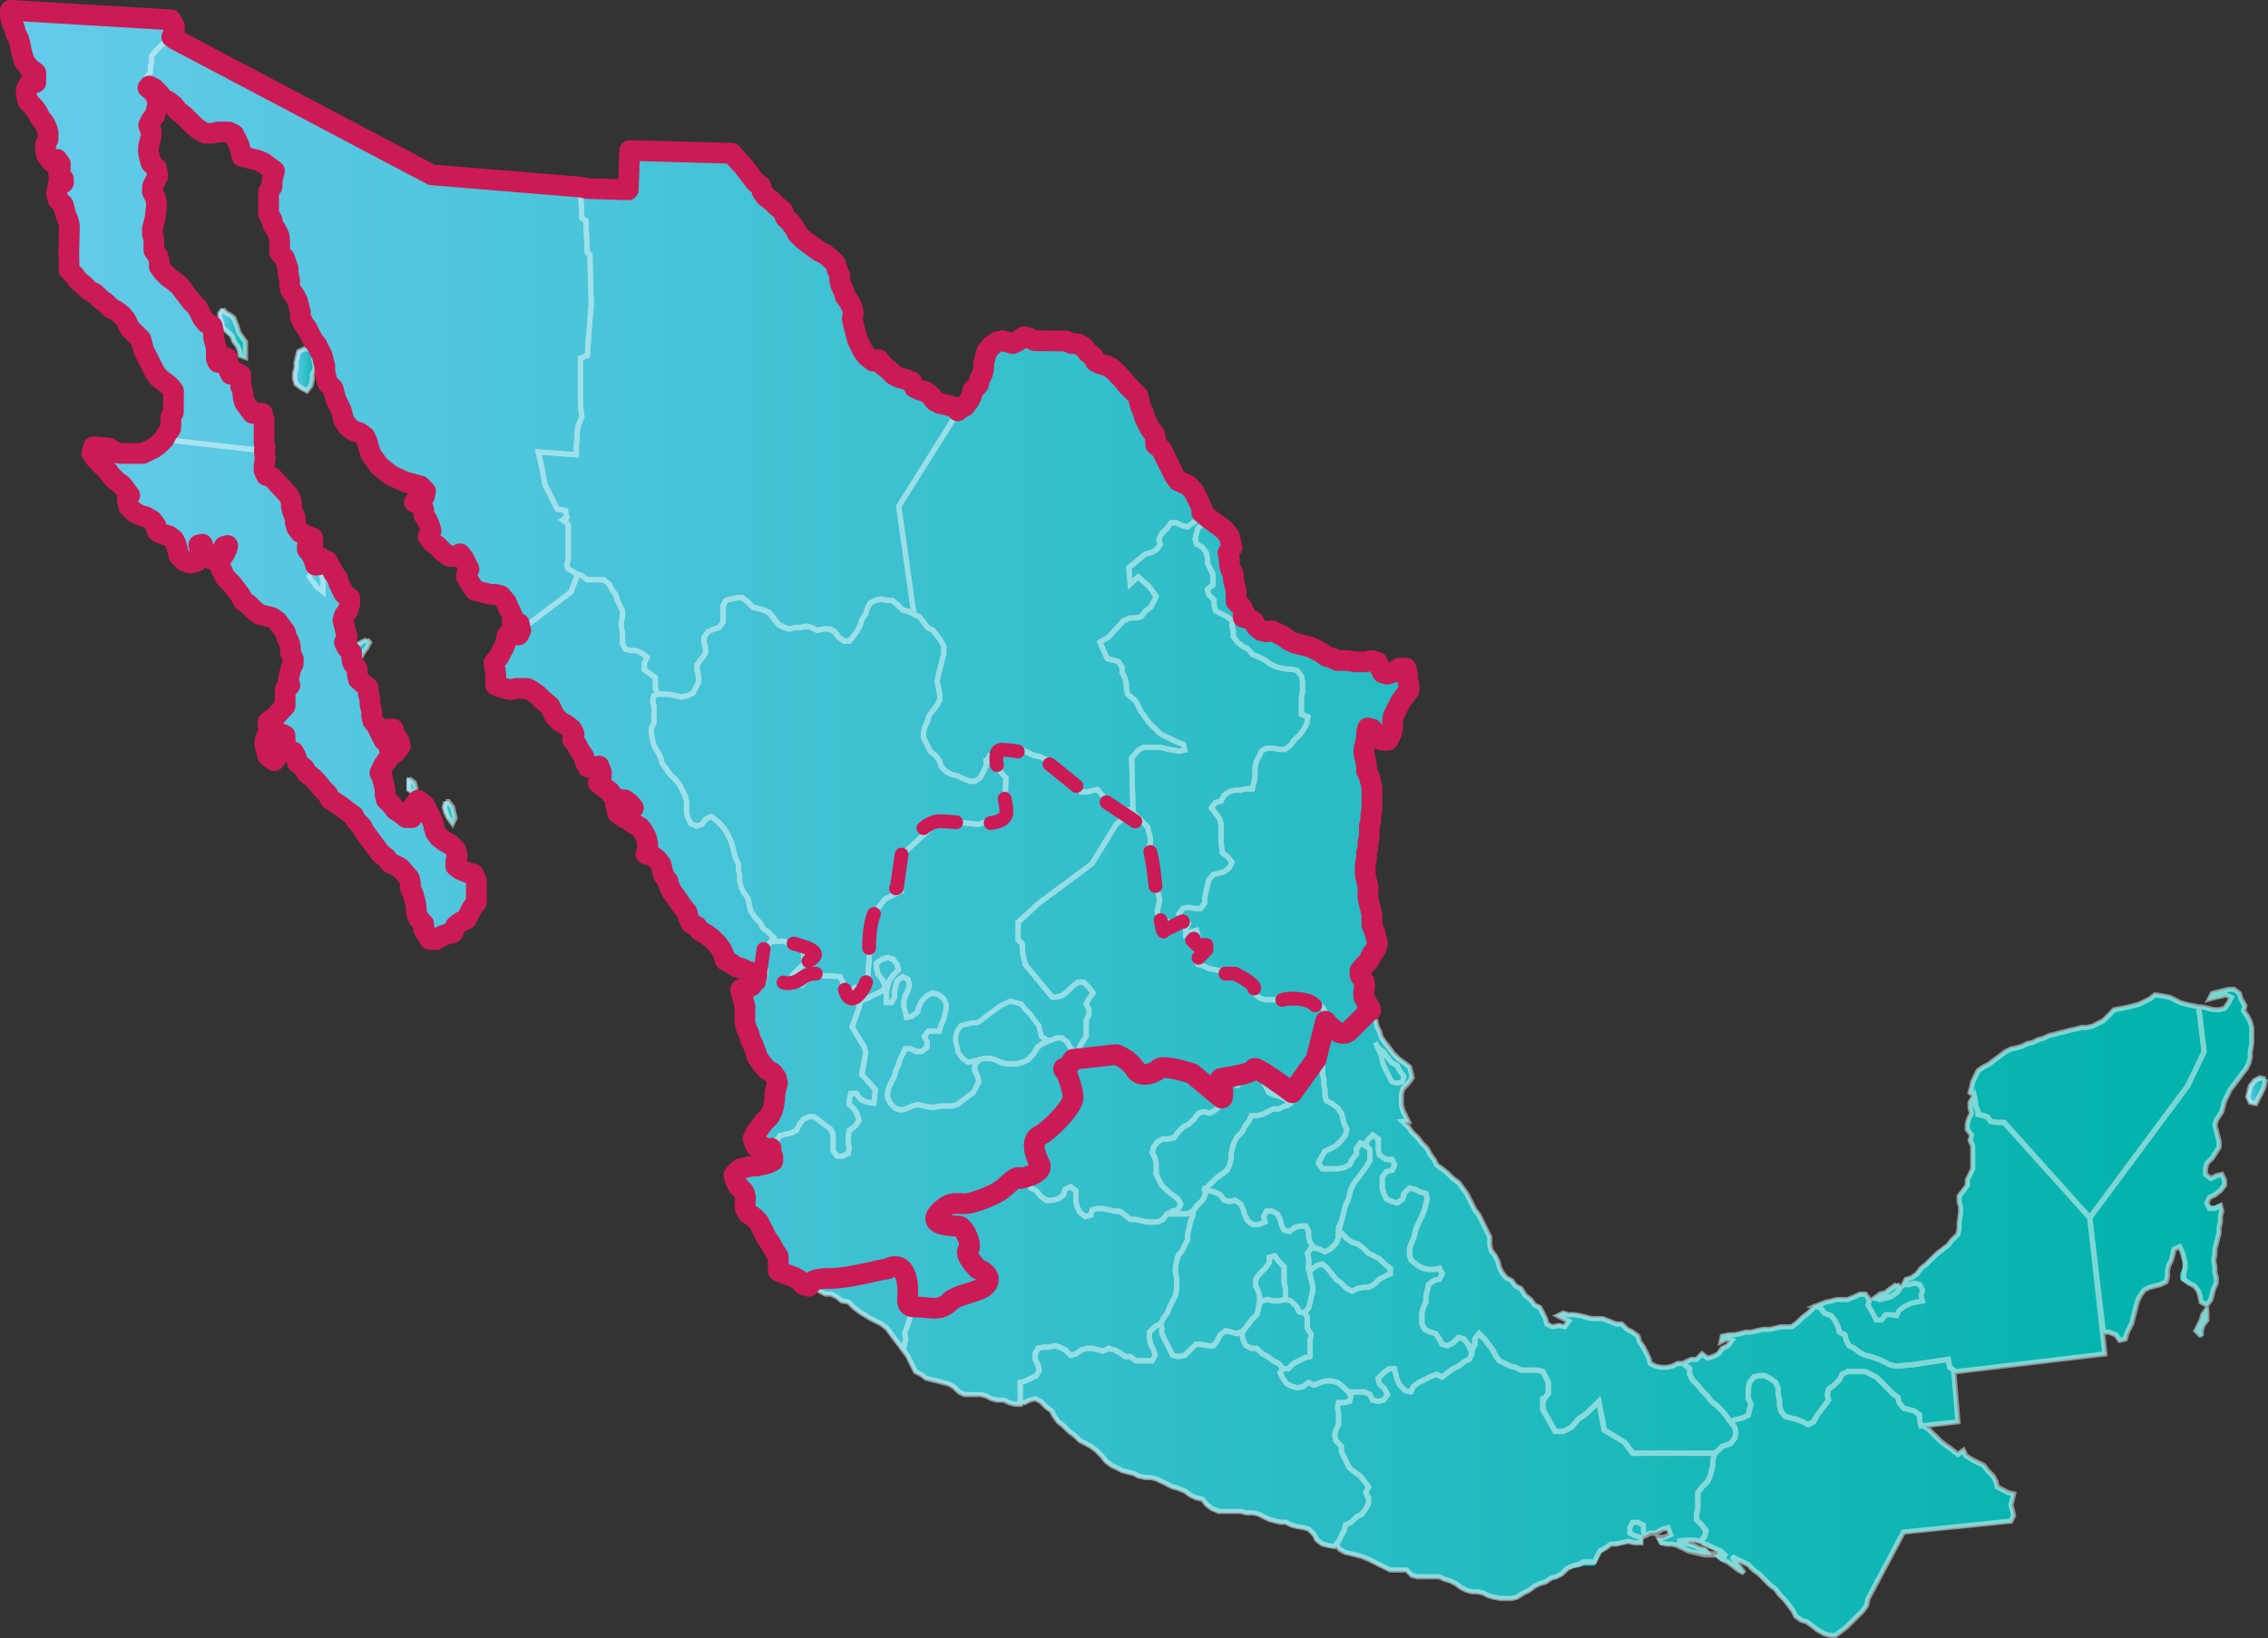 <svg xmlns="http://www.w3.org/2000/svg" xmlns:xlink="http://www.w3.org/1999/xlink" width="328.463" height="237.284" viewBox="0 0 328.463 237.284"><rect x="0" y="0" width="328.463" height="237.284" fill="#333333" stroke="none"/><defs><style>.a{fill:url(#a);}.b{opacity:0.47;}.c,.d,.e{fill:none;}.c{stroke:#fff;stroke-width:0.75px;}.d,.e{stroke:#cc1a55;stroke-linecap:round;stroke-linejoin:round;}.d{stroke-width:3px;}.e{stroke-width:2px;stroke-dasharray:5;}</style><linearGradient id="a" y1="0.5" x2="1" y2="0.5" gradientUnits="objectBoundingBox"><stop offset="0" stop-color="#63cbe9"/><stop offset="1" stop-color="#00b2ab"/></linearGradient></defs><g transform="translate(-531.427 -2346.563)"><path class="a" d="M575,2402.92l-.842-.635-.237-.885.016-.817.2-.731.005-.786.4-1.662,1-.465.754.014,1.12.683-.438.851.209.809-.038.875-.353.652-.018.784-.246.95-.636.822Z"/><path class="a" d="M796.36,2583.611l-.838-.237-.961-.555-1.534-1.161-.88-.271-.822-.65-.359-.73-1.173-1.57-.773-.77-.557-.764-.8-.6-1.584-1.6-.767-.555-.766-.764-1.241-.623-.2.243.425.539.5.71-.219.251-.672-.345-1.589-1.2-.845-.278-1.242-.908h.647l.065-.434-2.129-1-.38-.278-.813-.215-.851,0-.041.312.795.215.809.388.793.079,1.052.942h-1.124l-2.384-.465-1.62-.739-.72-.168-.786.009-.88-.1-.537-.941h.953l.854-.439-.286-.8-.645.011-1.012.426h-.749l-.947.6.035-.111-.233.11v1.066l-1.273-.01-.739-.189-1.8.385-.781,0-.751.566-.768.589-.829,1.8h-1.58l-.792.194-.817.1-.732.3-.865.807-.746.365-.758.2-.888.606-.757.189-.76.37-.76.579-.807.394-1.048.647-.736.17-1.626,0-1.025-.192-.793-.218-.776-.4-.784-.171-.795,0-.8-.218-.814-.416-.8-.58-.766-.393-.757-.2-.769-.361-3.135-.015-.879-.2-.77-.77-2.427-.033-3.087-1.548-.968-.4-2.351-.586-.917-.5-.254-.359-.131-.173-.173.241-1.083-.18-.9-.267-.814-.668-.341-.69-.753-.763-.748-.206-.961-.162-.819-.217-.748-.382-.784-.017-1.608-.41-1.583-.776-.782-.17-1.008,0-.741-.208-3.276-.029-.913-.391-.875-.647-.53-.711-.923-.2-.842-.417-.8-.581-.969-.387-.768-.209-2.395-1.171-.76-.182-.751,0-1.076-.243-.709-.371-.785-.172-.814-.216-1.592-.792-.863-.662-.588-.756-.774-.771-.769-.582-1.618-.845-.77-.757-.769-.557-.8-.8-.827-.665-.541-.753-.382-.739-.775-.584-.763-.785-.76-.369-.736.179-.706.387-.4-.037v.246l-1.11-.009-.785-.209-.766-.359-.986-.015-.823-.194-.818-.417-.742-.192-2.483-.034-.792-.419-.736-.725-.782-.41-3.21-.822-.752-.568-.808-.388-1.206-2.417-.382-.5,0,.007-2.546-3.388-.782-.6-1.543-.768-1.6-.982-.8-.626-.761-.761-1.063-.221-.716-.586-.7-.334-.941-.05-.716-.385-1.142-.737-1.1-.307-.778-.778-.782-.412-1.136-.4-1.022-.422v-1.466l-.02-.686-.532-.794-.544-1.016-.565-.768-1.172-2.355-.739-.754-.8-.5-.439-.772v-.831l.075-.745-.216-.752-.833-.851-.391-.747-.252-.892.892-.869,1.675-.42.744,0,1.594-.375.725-.353v-.626l-.471-.865.227-.363-.489.115-.8-.372-.881-.014-.439-1.122.4-.839,1.2-1.611.765-.77.412-.781.2-.758.163-.983,0-.825.39-1.487-.158-.729-.542-.739-.868-.492-.762-.935-.62-.887-.19-.734-.377-.984-.4-.77-.2-.841-.37-.755-.232-.885.005-2.31-.622-2.479.944-.223.65-.318-.21-.767.978-.689-.589-.457-.783-.2-.812-.391-.851-.248-.76-.546-.824-.423-.2-.848-.372-.756-.6-.783-.771-.77-.769-.581-.859-.47-.525-.688-.823-.415-.4-.853-.184-.747-.772-.983-.814-1.2-.59-.778-.443-.879-.138-.675-.658-.908-.339-1.472-.558-.76-.732-.562-.923-.235.242-.886.005-.747-.209-.811-.394-.756-.514-.7-.775-.4-.811-.634-.78-.364-.846-.637-.311-1.137,1.032.531.767.164.781-.3-.475-.6-.742-.569-.865-.031-.825-.455-.514-.726-1.661-1.237.426-.828.018-.75-.346-.885-.741.188-.83,0-.443-.86-.21-.759-.563-.791-.416-.828-.621-.817.217-.8-.349-.677-.775-.63-.836-.418-.826-.838-.722-1.485-.989-.8-.8-.795-.767-.556-.7-.359-1.592-.018-.824.2-.927-.208-1.232-.446v-1.621l-.264-1.641.708-.836.4-.783.424-.788.214-.741.2-.871h1.616l.324-.653-.242-1.015-.972.418v-1.548l-.662-1.384-.216-.552-.792-.948-.712-.191-.865-.016-2.177-.578-.814-1.233-.442-.854.4-1-.756-1.516-.527-.685-.815.376-.761-.013-.822-.6-.8-.824-.854-.643-.587-.819.418-.813-.2-.756-.334-.756-.524-.8v-.757l-.428-.753-.92-.318.678-.836h.773l.163-.74-.72-.768-2.314-.619-.814-.409-1.062-.452-1.8-1.441-1.176-1.619-.381-1.145-.194-.8-.336-.686-.753-.556-.882-.273-.789-.625-.615-.862-.376-1.505-.776-1.548-.4-1.576-.783-.784-.417-1.611,0-.84-.376-1.534-.775-1.541-.6-.757-.8-1.611-.56-.768-.446-.935.016-.674-.4-1.6-.37-.753-.657-.878-.137-.721,0-.773-.22-.886.006-.745-.507-1.476-.712-.829v-1.6l-.087-.788-.333-.757-.573-.861-.1-.682-.513-.85v-3.227l.508-.782-.019-.841.361-1.429-1.528-1.138-.764-.365-2.405-.6-.426-1.65-.752-1.522-.679-.35-1.594-.018-.944.211-.887,0-.775-.42-.8-.607-1.606-1.6-.828-.616-.562-.752-.738-.594-.857-.445-.564-.74-.74-.738-.667-.352-.2.241.886.726.388.806.166.807-.18.78-.265.891-.568.732-.335.719.377.853-.014.719-.384,1.6.005.776.367,1.493.811.788.181,1.086-.773,1.549-.017.733.389.793.239.866-.224,2.158-.4,1.554,0,.743.219.864-.005,1.528.589.843.2.812-.005.7.567.771.77.768.768.556.843.678.541.754,1.187,1.544.824.841.781,1.555.535.7.837.423.2.85,0,.8.4,1.576,0,1.532.1.254.141.277.313-.65h.978l.252,1.01-.005.687.233.523.07.15.642-.371.822.477v1.653l.288.752.055.841.2.735,1.161,1.568h1.414l.254.918-.006,3.309.172.781-.133.393.132,1.183-.172.97v.714l.339.734.76.207,2.45,2.661.409.882-.015.692.155.717.43.941-.015.676.2.734.52.734.773.419,1.068.408v1.187h-.8v.454l.58.747.4.808.205.733.314-.013.034-.173.453-.866.949.489.829,1.608.63.866.188.754.74,1.474.832.625-.01.933-.254.865-.513.689-.214.744.595,2.4-.379.782.295.674.744.83v.832l.181.692.622.852v.758l.173.731,1.432,1.243v.854l.228.753.024.8.23.886v.745l.15.687.607.794,1.015,2.064.3-.07.01-.742.235-.815h.813l.2.8.631.877.209.791-.759.959-.953-.973.281,1.159-.428.829-.582.8-.527,1.1.351.723.39,1.622,0,.817.177.708.779.756.543.746.777.493.765.628h.842l.164-.75,0-.837.73-.945.982.771,1.168,2.384.153.744.2.718.56.76.782.6.84.423.768.78.234.88-.213.783-.006.716.7.527,1,.41.85.2.439.972-.014,3.14-.623.822-.789,1.586-.85.426-.731.556-.392,1-.88.209-.756.26-.8.519h-.9l-.9-1.465v-.781l-.768-.845-.29-.812-.04-.933-.21-.971-.222-.774-.405-.886.012-.742-.169-.678-1.348-1.533-1.458-.716-.536-.708-.817-.633-2.324-3.133-.393-.759-.833-.864-.345-.687L580.3,2463l-1.022-.634-.4-.776-.78-.79-.628-.8-.775-.8-.853-.656-.329-.674-1-.824-.2-.831-.362-.717-.632-.229-.59-.608v-.855l-.027-.709-.63-.274-.207.577-.03,2.423-.693.937-.94-.708-.43-1.676.131-.923.419-.691v-.737l-.087-.827,1.092-.863,1.4-1.517v-1.52l.01-.866.674-.59-.247-.729.2-.821.178-.847.353-.707.014-.711-.421-.925.015-.716-.155-.716-.4-.787-.21-.782-1.15-1.536-.732-.541-1.87-.471-.725-.566-.8-.822-.817-.574-.4-.816-.6-.759-.572-.788-1.04-1.058-.784-1.681.014-.762.623-.822.392-.765.127-.547-.522.138-.352.726-.638.872-.9.191-.874-.635-.389-1.487-.507.107.157.668,0,.891-.446.828-.882.241-.857-.234-.839-.839-.411-1.624-.339-.7-.7-.55-.806-.225-.867-.417-.216-.816-.524-.739-.959-.565-.784-.218-.883-.466-.8-.784-.211-.874.366-.754-1.109-1.483-.782-.578-.8-.8-.585-.8-.792-.766-.786-.81-.647-.852.263-.964,2.294.2.791.581.782.2,3.245,0,1.6-.771.759-.579.736-.736.412-.783.553-.763.033-1.656.355-.675.017-3.089-.541-.713-1.626-1.256-.538-.752-1.6-3.176-.408-1.584-1.62-1.623-.539-1.144-.577-.727-.783-.6-.837-.445-.745-.756-.768-.556-.788-.786-.86-.445-.743-.754-.85-.7-.543-.734-.765-.8v-.83l-.033-1.572.088-3.962-.141-.752-.348-.756-.393-1.556-.778-.784-.213-.917.379-1.7.636.2v-.531l-.693-.63.226-.844.017-.709-.463-.652-.773.377-.742-.984-.16-.725,0-.886.366-.738.015-.808-.186-.753-.371-.755-.6-.758-.4-.809-.557-.763-.819-.815-.234-.9.016-.821.4-.824.95-.183v-1.4l-.934-.742-.74-.93-.42-1.507-.191-1.014-.221-.77-.4-.757-.2-.841-.372-.754-.2-.812,0-.941,23.251,1.39.5.872v.881l-.38.724.4.308,37.259,19.669,21.338,1.757.011-.022.161.033.171.015.081.039.773.165,5.916.183.214-5.7,14.786.41.848,1,.778.8,1.789,2.36.8.626.187.77.556.756.8.578.8.8.8.629.394.952.777.794.585.8.393.763.782.813,2.336,1.745.782.365.811.634.824.822.2.822.4.884-.014.678.209.811.394.756.185.753.584.793.444.879.166.806-.167.742.153.788.615,2.342.773,1.564.535.733.942.748.833-.195.6.823.782.6.764.764.782.411.777.178,1.067.431.383.79.743.383.885.23.787.628.5.694.739.4.809.173,1.645.421.168.484.3-.308.7-.341.608-.774.372-.727.181-.826.81-.786.179-.768.418-.816.177-.754,0-.791.219-.778.218-.892.642-.8.844-.619.8-.18,1.517.407.758-.379.817-.622.851.232.746.36,4.459.037.885.37.911.042.825.454.512.723.871.686.314.684.764.383.755.18.889.469,1.528,1.539.629.821,1.585,1.583.41,1.6.373.788.2.81.776,1.541.654.869.161.724,0,.766.817.64,1.923,3.882.534.7,1.465.679.787.849,1.19,2.444-.039.547,0,.079,1.1.913,1.433,1.032.787.621.7.928.137.721.23.842-.594.783.205.818-.005.745.155.715.431.921-.016.676.4,1.6,0,1.54.8.823.371.785-.147.715.719.167.786.41.394.766.721.586.72.17.833-.164,1.639.807.8.582.766.392,2.348.584,1.589.791.759.572.782.2.774.383,1.569.017,1,.192,1.541,0,.821-.2.867.221.782,1.571.679.186.917-.312.825-.559h.943l.216.831,0,.747.22.85-.005.806-1.217,1.6-1.119,2.285-.027,1.647-.209.759-.453.9h-.941l-.611-.859-.764-.746-.615-.154-.167.611-.006.809-.169.813-.205.752-.006.745.209.787.17.988v.736l.389.816.224.81.169.791,0,3.189-.169.814,0,.794-.209.74-.005,1.571-.194.841,0,.791-.208.74-.006.787-.169.814,0,1.562.164.755.222.852-.006,1.741.568,2.35,0,1.534.393.979.418,1.62-.252.955-.546.67-.417.9-1.308,1.464v.691l.6.925.063.792-.153.7.016.718.948,1.728.132.5v.113l.417.2.36.833.169.815.354.756.2.757.559.813.612.779.571.788.77.767.789.555.825.65.226.829.181.853-.606.835-.743.766-.223.74-.005,1.53.208.787.875,1.762-.69.02.561.527.587.8.792.766.607.8.824.864.377.748.559.766.381.738.776.584.788.62.8.8.857.621,1.129,1.557,1.2,2.375.6.757,1.614,3.315-.017,1.117.171.691.585.793.416.805.2.84.37.755.56.7.879.505.474.676.812.414.611.987.838.665.494.69.818.417.829,1.634.208.751.686.354.991-.193.688.182.437-.594-1.665-.844,1.082-.524.8.216.786.006,1,.169,1.6.405,1.592,0,1.915.772.84.011.817.793.782.412.843.635.212.779.564.815.8,1.588.2.747.692.357.808.173.758,0,.713-.155.921-.431.682.016,1.292-.611.656.017.852-.829.826.626.717-.195.691-.337.6-.827.776-.365.331-.407.148-.2-.526-.126-1,.483.244-1.155,1.087-.232.838,0,1.6-.385.747,0,1.73-.4,1.025,0,1.558-.376,1.554,0,.746-.564.794-.773.8-.6.777-.779-.2-.043.375-.147.065-.055.078,0,1.483-.584.808-.174.852-.221,1.492.005,1-.393.9-.405.787.013.748.986,1.368-1.007.664-.148.794-.608.892-.63.7.474.584-1.206.794-.216.775-.535.633-.839.755-.587,1.582-1.559,1.547-1.173.6-.781.791-.77.157-.765,0-.757.216-1.586,0-.724-.219-.864,0-.817,1.187-1.559.036-.875.734-1.456.016-3.26-.389-.837.21-.769-.6-.79.01-.909.207-.743.39-.761-.21-.811.005-.782.547-.917-.568-.386.241-.88.188-.847.866-1.664.757-.513.8-.413,2.326-1.766.906-.445.746-.154.776-.211.832-.421.706-.143.812-.4.81-.224.761-.372,4.825-1.205.744.005.778-.188,1.493-.751,1.6-1.617,2.016-.387,1.588-.4,1.532-.77.811-.617,1.461.221.865.2,1.525.767,2.523.6.576.005,1.625.382.752,0,.7-.172.54-.766.328-.64-.607-.294-.733.2-.816.168-1.083.3.578-1.12,2.416-.614.887,0,.859.651.216.792.6,1.027-.188.774.554.731.395.834.231.883-.005,2.311-.216,1.213,0,.759-.2.818-.39.833-2.389,3.16-.366.783-.405.787-.433,1.629-.736,1.1-.211.746.617,2.417-.005.784-1.02,1.6-.775.779-.181.748,0,.7.658.5.707-.363.919-.227.488,1.015-.014.758-.68.881-.778.588-.764.373-.329.54.314.526h.623l.972-.33.25,1.1-.208.815,0,.77-.193.848,0,.8-.612,2.311-.006.81-.157.757.156.978v.768l.22.863-.036.869-.363.721-.447,1.67-.618.8v.034l-.992-.5-.181-.85-.2-.72-.545-.738-.956-.418-1.039-.623v-.855l.373-.82.087-.774-.355-1.527-.288-.637-.607.291-.147.739-.214.793-.394.776-.171.783,0,.8-.234.84-.865.432-1.591.413-.694.338-.585.774-.393.788-.607,2.326-.191.848-.767,1.546-.227.844-.956.231-.624-.849-.907-.352-.587-.018h-.179l.349,3.148-21.882,2.615.6,7.225-4.775.553.55.4,1.584,1.583.772.606.8.565.92.724.833-.606.435.9.939.572,1.686.865.538.738.825.843.376.745.186.753,1.511.779.884.21-.193.939-.206.757.2.746.179.839-.435.9-15.562,1.592-5.076,9.541-.27,1.108-.544.727-2.389,2.368-1.619,1.228Zm52.894-44.236.829-1.653.255-.858.761-1,.085,1.12v.84l-.6.775-.222.743-.007,1.126Z"/><path class="a" d="M857.216,2506.385l-.43-.914.446-1.731.685-.8.778-.388.964.233-.261,1.4-1.226,2.408Z"/><path class="a" d="M566.052,2398.172l-.1-.735-.267-.657-.561-.771-.238-.672-1.378-1.231-.127-.741-.3-.771.011-.7.559-.744.532.589.711.411.5.4.532,1.431.183.656.995,1.417v2.5Z"/><path class="a" d="M582.638,2441.706l-.245-.9.45-.9,1.7-.85.55.55-.451.875-.582.8-.455.887Z"/><path class="a" d="M590.378,2461.014v-1.946l1.1.793.261.867-.315,1.017Z"/><path class="a" d="M596.23,2465.133l-.394-.805-.232-.81.252-.89h.555l.688.914.366,1.541-.5,1.058Z"/><g class="b"><path class="c" d="M556.747,2352.36l37.268,19.691,21.472,1.757.214,4.347.57.38.214,4.561.38.38.19,7.291-.4,4.751-.166,2.541-1,.4v6.865l.214,1.591-.618,1.568-.19,2.755v1.188l-5.51-.38.57,2.565.4,2.162,1,1.971.784,1.568,1.188.214.19.973-.594.38.594.4.213.38v4.941l-.213.807.213.57,1.354.784-.974,2.565-6.508,4.917-.594.618-.38-1.188-1,.4v-1.4l-.594-1.378-.19-.594-.808-.974-.784-.214h-.783l-2.162-.57-.784-1.187-.4-.784.4-1-.4-.783-.38-.784-.618-.808-.784.4h-.784l-.784-.57-.783-.808-.808-.594-.57-.783.4-.784-.214-.808-.4-.784-.57-.784v-.783l-.4-.784-.783-.4.57-.784h.807l.214-.784-.808-.783-.783-.19-.784-.214-.784-.19-.784-.381-1-.4-.973-.784-.808-.618-.57-.783-.594-.784-.4-1.188-.19-.784-.38-.783-.807-.571-.784-.214L582,2408.3l-.594-.784-.19-.784-.214-.784-.4-.784-.38-.783-.191-.808-.213-.784-.784-.784-.214-.783-.19-.784v-.808l-.19-.784-.19-.784-.4-.783-.38-.784-.617-.784-.38-.808-.4-.783-.57-.784-.4-.784v-.784l-.214-.784-.19-.807-.38-.784-.617-.784-.167-.784v-.784l-.213-.807v-.784l-.19-.784-.214-.784-.57-.784V2381.5l-.214-.784-.4-.784-.57-.783-.214-.784-.57-.808v-3.135l.57-.784v-.808l.214-.783.19-.785-.784-.569-.807-.618-.784-.38-.784-.19-.784-.214-.784-.19-.4-1.568-.381-.807-.4-.784-.784-.4h-1.591l-.975.214h-.783l-.784-.4-.784-.594-.784-.784-.807-.807-.784-.57-.594-.784-.76-.617-.784-.381-.618-.783-.783-.784-.784-.4-.831-.214.4-.784.594-.784v-.783l.19-.808v-.784l.618-.784.973-1,.784-.19.571-.784.427.428"/><path class="c" d="M615.083,2429.769l-1.354-.784-.214-.57.214-.807v-4.941l-.214-.38-.593-.4.593-.38-.19-.973-1.187-.214-.784-1.568-1-1.971-.4-2.162-.57-2.565,5.51.38v-1.188l.19-2.755.618-1.568-.214-1.591v-6.865l1-.4.166-2.541.4-4.751-.19-7.291-.38-.38-.214-4.561-.57-.38-.214-4.347,1,.214,6.08.19.214-5.7,14.584.4.808.95.784.808.594.784.569.784.618.783.784.618.19.784.594.783.807.571.784.783.784.618.4.974.784.784.57.784.4.783.784.808.784.57.784.594.784.594.807.38.784.617.784.784.19.784.38.784v.784l.214.807.4.784.19.784.593.784.4.783.166.784-.166.808.166.784.214.784.191.783.213.785.38.807.4.784.57.783,1,.784.807-.19.57.784.784.594.784.784.784.4.808.19,1,.4.38.784.784.4.807.19.784.594.57.784.784.4.808.167.783.213.785.191.213.617-8.5,13.563,2.185,15.558-.784-.4-.784-.166-.783-.784-.784-.617h-.808l-.784-.19-.784.19-.783.4-.4.784-.214.784-.57.784-.214.784-.4.807-.571.784-.594.784h-.783l-.808-.57-.57-.808-.784-.38h-.784l-.973.19-.808-.4-.784-.19-.784.19h-.784l-.783.214-.784-.214-.808-.4-.784-.974-.593-.784-.808-.38-.784-.214-.784-.19-.784-.784-.783-.594h-.784l-.808.191-.784.19-.38.783v2.376l-.593.783-.785.214-.783.38-.618.808v.783l.214.785v.783l-.594.784-.617.808v.784l.213.974v.783l-.379.784-.4.784-.784.4-1,.214-.784-.214-.974-.19h-1.591l-.38-.784v-1.592l-.808-.593-.783-.57v-1l.4-.808-.784-.57-.807-.38h-.784l-.784-.213-.4-.785v-1.591l-.19-.784v-.783l.19-.784v-.808l-.38-.784-.4-.783-.213-.785-.57-.783-.4-.784-.784-.594h-2.351l-.784-.594-.618-.19"/><path class="c" d="M690.379,2460.909l2.375,2.969h2.755l-.19-7.506.974-1.164.784-.4h2.375l.784.19,1,.213.974.166.783-.166-.189-.807-1-.38-.784-.4-.784-.38-.784-.4-.783-.784-.808-.784-.57-.783-.594-.808-.4-.784-.4-.808-1.163-.973-.19-.784v-.784l-.214-.808-.4-.783v-.784l-.57-.784-.784-.214-.784-.19-1.069-2.4,1.236-.736,2.185-2.375.974-.4h.783l.808-.191.594-.807.784-.57.4-.784.38-.784-1-1.4-1.615-1.425-1.14,1.045-.19-2.376,2.375-1.947.784-.214.783-.38.594-.784-.189-.807.4-.784.784-.784.57-.784h.784l.784.38.807.214.785-.594.783-.57.4-.808v-.783l-.4-.784-.4-.784-.38-.784-.785-.807-1.378-.594-.593-.784-.4-.784-.4-.808-.38-.783-.4-.784-.38-.784-.783-.57v-.808l-.191-.783-.617-.785-.38-.783-.4-.784-.19-.784-.38-.808-.214-.783-.19-.784-.784-.784-.783-.784-.618-.808-.784-.783-.784-.784-.783-.4-.784-.19-.808-.4-.38-.784-.784-.57-.594-.807-.783-.38h-.784l-1-.4H681.3l-.783-.38-.784-.214-.784.594-.808.4-.783-.214-.784-.19-.784.19-.76.594-.618.807-.166.784-.214.784v.784l-.19.784-.4.783-.19.808-.807.784-.167.784-.4.784-.594.783-.808.4-.38.4-8.5,13.563,2.185,15.558.784.4.617.785.571.783.783.4.618.784.57.784.4.784v1l-.19.784-.214.807-.19.785-.19.783-.19.974.19.784.19,1v.783l-.38.784-.618.808-.57.784-.213.784-.381.783-.19.784v.784l.4.808.57,1.163.784.618.594.784.19.784.784.784.807.4.784.19.784.38,1,.4h.784l.783-.57.4-.807.4-.784v-.784l.57-.784.784-.214.784-.4.807-.166h2.352l.784.38.807.4.95.19.808.38.784.4.38.784.617.784.784.617.974.38.784.19.214.784.57.784h.807l.784-.19.784-.19"/><path class="c" d="M626.722,2447.109l-.38-.784v-1.592l-.808-.593-.783-.57v-1l.4-.808-.784-.57-.807-.38h-.784l-.784-.214-.4-.784v-1.591l-.19-.784v-.783l.19-.785v-.807l-.38-.784-.4-.784-.213-.784-.57-.783-.4-.784-.784-.594h-2.351l-.784-.594-.618-.19-.974,2.565-6.508,4.917-.594.618-.38.784h-1.591l-.166.783-.214.784-.4.784-.38.808-.594.783.19.784.214.784v1.568l.974.4.784.19.783-.19h1.592l.784.4.784.571.783.783,1,.784.4.808.38.784.808.784.783.38.784.617.4.784-.214.784.594.784.4.807.57.784.214.784.4.784h.784l.784-.214.4,1v.807l-.4.784.784.57.784.594.593.808.785.38h.783l.784.593.618.784-1,.38-.807-.166-.785-.4.214.784.784.594.808.38.784.617.783.38.571.784.4.784.214.808v.783l-.214.785.784.189.784.594.594.784.19.807.19.785.617.783.167.784.4.784.593.784.808,1.187.784.975.19.783.38.807.784.381.617.784.784.4.784.594.784.783.617.807.38.785.19.784.784.4.808.57.784.214.784.38.783.19.784.618.618.784.38-.784v-.808l-.214-.784v-1.567l.214-.785.594-.807.593-.783-.783-.785-.784-.593-.4-.785-.784-.807-.617-.974-.167-.784-.213-1-.57-.784-.4-.783-.214-.975v-.783l-.19-.785v-.807l-.38-.784-.214-.784-.19-.784-.214-.783-.38-.808-.4-.784-.57-.784-.784-.783-.807-.594-.784.38-.594.784-.783.213-.808-.38-.38-.807-.214-.784v-1.568l-.19-.783-.38-.808-.4-.784-.594-.784-.807-.784-.57-.783-.594-.785-.19-.807-.4-.784-.594-1-.19-.784-.19-.974v-.784l.38-.784v-2.375l-.19-.784.19-.784.594-.213"/><path class="c" d="M695.509,2463.878l-.19-7.506.974-1.164.784-.4h2.375l.784.19,1,.213.974.166.783-.166-.189-.807-1-.38-.784-.4-.784-.38-.784-.4-.783-.784-.808-.784-.57-.783-.594-.808-.4-.784-.4-.808-1.163-.973-.19-.784v-.784l-.214-.808-.4-.783v-.784l-.57-.784-.784-.214-.784-.19-1.069-2.4,1.235-.736,2.186-2.375.974-.4h.783l.808-.191.594-.807.784-.57.4-.784.38-.784-1-1.4-1.615-1.425-1.14,1.045-.19-2.376,2.375-1.947.784-.214.783-.38.594-.784-.189-.807.4-.784.784-.784.57-.784h.784l.784.38.807.214.785-.594.783-.57.4-.808,1.117.927-.785.594-.784.593-.189.784-.214.784.214.784.783.4.594.784.19.783v.784l.4.808.4.784v1.567l-.808.618.191.784.783.784v.783l.214.784.784.4.807.4.784.57v.784l.19.784v.783l.594.808.76.594.784.4.617.783.975.38.783.4.784.57.784.4.783.214.808.166h.784l.784.214.617.784.167.807v1.568l-.167.784v2.375l.951.38-.166.974-.4.784-.593.808-.808.783-.57.784-.783.594h-.785l-1-.19h-.784l-.807.38-.38.784-.405.808-.189.783v1.568l-.191.784-.19.784h-1l-.784.214h-.783l-.785.189-.784.594-.4.808-.784.166-.594.808.594.784.593.783.191.784v2.565l.189,1.592.785.57.617.783-.4.808-.784.594-.783.19-.784.214-.617.784-.191.783-.19.785-.19.973v.785l-.618.783h-.783l-.974-.166-.784.166-.594.807.594.785-.38.783-.807-.19-.785-.213-.38.784-.807.213-.38-1v-.785l-.214-.783.214-.784.166-.974-.38-1.4v-1.568l-.4-.784-.166-.784-.617-.807-.191-.784v-.974l.4-1v-.785l-.213-.783-.191-.784-.783-.808-1.188-1.163-.143-.523"/><path class="c" d="M663.705,2435.517l-.784-.38-.784-.19-.807-.783-.784-.618h-.784l-.784-.166-.784.166-.807.4-.381.784-.213.783-.57.784-.214.808-.4.784-.57.784-.617.783h-.784l-.784-.57-.57-.783-.808-.4h-.783l-.975.19-.783-.4-.784-.19-.784.19h-.784l-.807.214-.784-.214-.784-.38-.784-.974-.618-.784-.783-.4-.784-.213-.784-.19-.784-.784-.808-.594h-.783l-.784.214-.784.166-.4.784v2.375l-.57.784-.784.214-.807.4-.594.783v.784l.214.784v.784l-.618.807-.594.784v.784l.214.974v.784l-.4.784-.38.783-.807.4-1,.214-.784-.214-.974-.19h-.783l-.713-.047-.594.213-.19.784.19.784v2.376l-.38.783v.784l.19.974.19.784.594,1,.4.784.19.808.593.784.571.784.807.783.594.784.4.784.38.808.19.783v1.568l.214.784.38.807.807.38.784-.213.594-.784.784-.38.807.594.784.783.57.784.4.784.38.808.214.783.19.785.214.783.38.784v.808l.19.784v.783l.214.975.4.783.569.784.214,1,.166.784.618.974.784.808.4.784.784.593.783.785-.071.522h1.568l2.755,1.4.214,1.757-1,1-.784.784-.19.807,1.591.57.785-.783,1.757-.594,2.969.189.4.784.166.784.4.214.594.19.594-.4.594.214.19,1.757,1-2.137.4-5.725.38-4.536,1.758-2.352,2.375-1.187-.19-.594-.594-1.188.784-3.349,5.511-5.107,5.724.57,3.729-1.187.214-5.511-1.971-2.351-.9-.143v.784l-.4.784-.4.807-.783.57h-.784l-1-.4-.784-.38-.784-.19-.807-.4-.784-.784-.19-.784-.594-.784-.784-.617-.57-1.164-.4-.808v-.784l.19-.783.381-.784.213-.784.57-.784.618-.808.38-.783v-.784l-.19-1-.19-.784.19-.973.19-.784.19-.784.214-.808.19-.784v-1l-.4-.784-.57-.784-.618-.784-.783-.4-.571-.784-.617-.784-.855-.356"/><path class="c" d="M657.814,2506.371l-1-.214-.783-.38-.57-.807h-.808l-.214.807v.784l.808.784.38.784.214.784-.594.807-.808.594-.166.974v.784l.166.783-.166.785-.784.4h-.807l-.594-.783v-2.375l-.4-.785-.784-.57-.784-.617-.784-.57h-.783l-.808.4-.57.783-.4.784-.784.4-.783.167-.784.213-.618.784-.38.784-.784.189-.807-.38h-.784l-.38-.973.38-.784.618-.808.569-.783.784-.784.4-.784.214-.784.166-1v-.807l.214-.784.19-.784-.19-.784-.594-.783-.784-.4-.807-.974-.57-.784-.214-.784-.38-1-.4-.783-.19-.808-.38-.783-.214-.785v-2.351l-.19-.808-.214-.783-.19-.784.808-.191.784-.38-.214-.783,1.045-.737.618.785.38-.785v-.807l-.214-.784v-1.568l.214-.784.594-.808.522-.26h1.568l2.755,1.4.214,1.757-1,1-.784.785-.19.807,1.591.569.785-.783,1.757-.593,2.969.189.4.784.166.784.4.213.594.191.594-.4.594.213.19,1.758-.19,1-1,2.779,1.781,2.921.19.808-.57,3.136,1.972,2.185-.214,1.971h-.19"/><path class="c" d="M687.172,2499.079l-.783-.808-.4-.783-.784-.57h-.784l-.974.4-1,.381-.784.569-.594,1-.784.808-.784.38-.784.19h-1.591l-.784-.19-.784-.38-.784-.214h-.783l-.808.214-.594.784v.783l.4.785.19.783-.38.808-.4.783-1.568,1.165-.783.593-.808.214h-1.568l-.783.166H666.1l-.808-.166-1-.214-.783.214-.784.38-.784.19-.784-.19-.808-.784-.379-.783v-.785l.213-.783.38-.808.4-.783.19-.785.38-.783.214-.784.4-.808.38-.784h.784l.807.4h.784l.784-.618v-.783l-.4-.784.594-.784h1.568l.213-.783.4-.785.167-.807.213-.784v-.784l-.38-.784-.807-.594-.784-.19-.784.381-.784.783-.4.808-.214.784-.783.594-.784.19-.19-.784-.214-.784v-.808l.214-.783.4-.784.19-.785-.19-.783-.784-.4-.808.618-.19.783-.19.784V2491l-.4.783h-.784v-1.568l.19-.784.214-.783.57-.808.784-.784-.19-.784-.594-.783-.784-.214-.783.214-.808.569v.785l.214.807.594.784.38.783-.166.785-.808.4-.784.381-.784.4-1,.38-.19,1-1,2.779,1.781,2.921.19.808-.57,3.136,1.972,2.185-.214,1.971h-.19l-1-.214-.783-.38-.57-.807h-.808l-.214.807v.784l.808.784.38.784.214.784-.594.807-.808.594-.166.974v.784l.166.783-.166.785-.784.4h-.808l-.593-.783v-2.375l-.4-.785-.784-.57-.784-.617-.784-.571h-.783l-.808.405-.57.783-.4.784-.784.4-.784.167-.783.213-.618.784-.38.784-.4.594.4.783v.784l-.784.4-.807.214-.784.166h-.784l-.784.214-.784.189-.807.785.213.783.4.784.784.808.19.784-.19.784v.783l.57.784.808.4.784.784.379.784.4.808.4.783.594.784.57,1,.618.783.19.784v1.378l.783.38,1,.4.784.4.784.783.784.214.4-.808-.213-.593.783-.19h.808l1,.19.973.213.784.191h1l.784-.191.784-.213.783-.4.808-.57.784-.4.784.19.783.214h.974l.784-.214.784.214.214.784.4.783.38.974v1.592l-.38.784.19.783h.783l.784-.4h.784l.784.808.807.189.784-.38.784-.783.784-.784.784-.808,1-.38H672.8l.784-.4.784-.594.4-.783.191-.808-.191-.784h-1.591l-.784-.38-.38-.807-.213-.784v-.785l.593-.783.19-.784-.783-.783-.785-.405-.807-.4h-1.568l-.784-.167-.784-.617v-.784l.381-.784.784-.593h2.375l.783.189h.784l.4-.783.214-.784h1.567l.785.214.807-.618.38-.784.784-.4h.807l.784-.57.784-.214.784.214.784-.594.594-.783.38-.974-.167-.808-.617-.784-.57-.784.166-.783.808-.618.784-.783.783-.785.594-.784.4-.783.784-.784.974-.974.617-.808.167-.784-.167-.783-.4-.784-.784-.784v-.784l.38-.807.4-.784.783-.784.19-.594"/><path class="c" d="M683.3,2497.321l-.855.381-.784.569-.594,1-.784.808-.784.38-.784.19h-1.591l-.784-.19-.784-.38-.784-.214h-.783l-.808.214-.784.166-.784.214-.784-.594-.617-.784-.166-.808-.214-.783v-.784l.214-.784.57-.783.783-.191.785-.214h.807l.784-.569.784-.618.784-.571.783-.593.784-.4.808-.4.784.214.784.19.617.784.784.784.57.807.617.785.381,1.567,1.045.617"/><path class="c" d="M683.823,2491l-3.919-4.728-.214-1-.19-.784v-1.188l-.617-.57v-2.589l2.992-2.754,4.514-3.326,3.159-2.376,3.539-5.724,2.185-1.758.38.19,1.188,1.164.783.808.191.784.213.783v.785l-.4,1v.974l.191.783.617.808.166.784.4.784v1.568l.38,1.4-.166.974-.214.784.214.783v.784l.38,1,.807-.213.38-.785.785.214.807.19.38-.784.784.594-.38.784v.808l.783-.4.785-.214.189.784-.783.4.38.785.783-.4.808.213.381.784-.381.808-.808.166-.783.618.4.783.784.191.785.38,1,.213.784.191.807.213.974-.213.784.4.783.594.785.784.4.783.381.785.807.593.784.214h3.539l.784-.214.807-.189h.785l.783.4.784.38.784.784.4.808v.784l-.4.783-.57.784-.214.784-.19.807v1.569l-.214.783-.57.784-.784.594-.4.784-.784.594-.784.783-.214.808.4.784.214.784-.618.783-.783-.594-.785-.4-.784-.19-.807-.38-.38-.784-.4-.808-.38-.783-.4-.784-.784.19-.783.38-.594.807-.784.784-.784-.4-.784-.57-2.114.832-1.188-.38-.855-.666-.783-.189-.808-.38-.784-.4-.784-.594-.783-.4-.784.214-.4.784-.784.784-.784.4-.783-.214-.974-.189-.808-.594-.594-.784-.784-.808-.593-.784H688.17l-.784-.38.38-.807.4-.784.57-.784v-2.352l.4-.807v-.784l-.4-.783.4-.785.594-.784-.594-.807-.784-.784h-.784l-.807.617-.784.785-.784.57-.784.214h-.594"/><path class="c" d="M706.958,2503.664l-1.188-.38-.855-.666-.783-.189-.808-.38-.784-.405-.784-.593-.783-.4-.784.214-.4.783-.784.785-.784.4-.783-.214-.974-.189-.808-.594-.594-.784-.784-.808-.593-.784H688.17l-.784-.38h-.214l-.19.594-.783.784-.4.784-.38.808v.783l.784.784.4.784.166.783-.166.785-.617.807-.974.974-.784.784-.4.783-.594.784-.783.785-.784.783-.808.618-.166.783.57.784.617.784.167.808-.38.974-.594.783-.784.594.451.855.784.381.618.783.783.618h.785l.973-.214.784-.57.214-.808.784-.38.784.571v1.591l.19.784.4.783.784.595.784-.214.214-.784.784-.166h.784l.783.166.808.214h.784l.784.57.783.617h.784l.808.19.784.19h1.567l.784-.38.594-.784.784-.4.783-.214.4-.784-.4-.784-.783-.57-.784-.617-.784-.784-.4-.784-.405-.784v-1.591l-.166-.785-.4-.783.189-.784.594-.784.784-.4h.808l.784-.19.569-.783.785-.784.807-.4.784-.784.594-.784.783-.214.808.214.784-.4.784-.785-.4-.783-.214-.784v-.784l-.57-.617"/><path class="c" d="M718.193,2506.632l-.807.191-.784.38h-.784l-.784.4-.784.4-.807.19h-.784l-.38.808-.594.783-.38.785-.784.783-.4.784-.214.808-.189.784v.783l-.214.784-.38.784-.784.594-.808.594-.784.783-.783.784v.808l-.38.784-.808.783-.57.784-.784.4h-2.4l.214-.4.783-.213.4-.784-.4-.784-.783-.57-.784-.617-.784-.784-.4-.785-.4-.783v-1.592l-.166-.784-.4-.783.189-.784.594-.784.784-.4h.808l.784-.19.569-.783.785-.785.807-.4.784-.784.594-.784.783-.214.808.214.784-.4.784-.785-.4-.783-.214-.784v-.784l-.57-.617,2.114-.832.784.57.784.4.784-.784.594-.807.783-.38.784-.191.4.785.38.783.4.808.379.783.808.38.784.191.784.4.784.594-.119.261"/><path class="c" d="M718.193,2506.632l-.807.191-.784.38h-.784l-.784.4-.784.4-.807.19h-.784l-.38.808-.594.783-.38.785-.784.783-.4.784-.214.808-.189.784v.783l-.214.784-.38.784-.784.594-.808.594-.784.783-.783.784.4.191,1,.213.784.4.57.784.784.19.807-.19.785.57.379.784.214.784.4.807.784.594h.783l.975-.4-.191-.783.4-.785h.784l.784.4.4.784.191.784.38.783.807.191.784-.571.783-.213h.785l.4.784v.784l.213.783.57.808.784.19.784.4.807-.4.784-.784.38-.783v-1.569l.4-.807.214-.783.19-.785.19-.784.4-.783.191-.784.214-.808.38-.784.593-.783.594-.784.571-.784.617-1v-1.592l-.617-.784-.785-.19-.569.808v.784l-.618.783-.38.784-.784.4-.808.167H722.92l-.594-.785.4-.784.57-.973.807-.38.784-.4.784-.784.594-.784.19-.808-.38-.783-.19-.784-.214-.784-.57-.783-.807-.619-.785-.38-.213-.783v-.808l-.167-.783v-.785l-.213-.783V2500.5l-.19-.784-.879-.023-.57.783-.784.595-.4.783-.784.594-.785.784-.213.808.4.783.214.784-.618.784-.119.237"/><path class="c" d="M704.2,2522.571l-.4,1-.19.974-.19.808v.783l-.4.785-.38.783-.618.784-.189.784-.191.808v.783l.191.784v1.568l-.191,1-.4.807-.4.784-.38.974-.594.783-.38.784-.784.4-.807.784v1l.19.783.4.784.214.784-.4.808h-2.376l-.784-.618h-.783l-.784-.57-.784-.4-.808-.214-.783.4-.784-.19-.784-.214h-.784l-.784.214-.807.594-.784.19-.784-.784-.784-.38-.784-.214-.807.214h-.784l-.784.166-.4.808v.784l.4.783.19.785-.4.783-.784.4-.783.38-.785.214v3.159h-.807l-.784-.214-.784-.38h-.974l-.783-.19-.784-.4-.808-.213h-2.351l-.784-.38-.808-.784-.784-.4-.783-.19-.784-.214-.784-.166-.784-.214-.808-.594-.783-.38-.38-.784-.4-.783-.4-.808-.594-.784.214-.784.166-.783-.166-.784.57-1.592.214-.783.19-.785.522-.475.784-.4h.784l.784.808.807.189.784-.38.784-.783.784-.784.784-.808,1-.38H672.8l.784-.4.783-.594.4-.783.191-.808-.191-.784h-1.591l-.784-.38-.38-.807-.214-.784v-.785l.594-.783.19-.784-.784-.783-.784-.405-.807-.4h-1.568l-.784-.167-.784-.617v-.784l.381-.783.784-.594h2.375l.783.189h.784l.4-.783.214-.784h1.567l.785.214.807-.618.38-.784.784-.4h.807l.784-.57.784-.214.784.214.451.855.784.381.618.783.783.618h.785l.973-.214.784-.57.214-.808.784-.38.784.571v1.591l.19.784.4.783.784.595.784-.214.214-.784.784-.166h.784l.783.166.808.213h.784l.784.571.783.617h.784l.808.19.784.19h1.567l.784-.38.594-.784h2.969l.784-.4v.571"/><path class="c" d="M663.4,2536.584l-.19.785-.214.783-.57,1.592.167.784-.167.783-.19.807-.594-.807-.617-.783-.57-.784-.618-.808-.784-.594-.784-.4-.783-.38-1.592-.974-.784-.617-.784-.784-.973-.166-.784-.618-.784-.38h-.808l-.783-.4-1.473-.951.428-.689-.214-.593.783-.19h.808l1,.19.974.213.783.191h1l.784-.191.784-.213.783-.4.808-.57.784-.4.784.19.784.214h.973l.784-.214.784.214.214.784.4.783.38.974v1.592l-.38.784.19.783h.783l-.522.475"/><path class="c" d="M721.732,2527.321l-.57-.808-.213-.783v-.784l-.4-.784h-.785l-.783.213-.784.571-.807-.191-.38-.783-.191-.784-.4-.784-.784-.4h-.784l-.4.785.191.783-.975.4h-.783l-.784-.594-.4-.807-.213-.784-.38-.785-.785-.569-.807.189-.784-.189-.57-.784-.784-.4-1-.213-.4-.191v.808l-.38.784-.808.783-.57.784v.571l-.4,1-.19.974-.19.808v.783l-.4.785-.38.783-.618.784-.189.784-.191.808v.783l.191.784v1.567l-.191,1-.4.807-.4.784-.38.974-.594.783-.38.784.19.594v.808l.38.784.4.783.38.784.4.784.783.19,1-.19.784-.784.808-.784h.783l.974.19h.784l.594-.784.4-.807.783-.57.785.19.807.214.951-.4.617-.784.57-.784.784-.783.213-.808.191-.784v-1l-.191-.783-.38-.784v-.974l.57-.784.785-.784.617-.807v-.784l.784-.214.57.784.784.808v2.351l.213.784v1.591l.785.214.807.784.38.783.784.191.594-.808.213-.784.167-.784.214-.783v-.784l-.214-.785-.167-.807-.213-.783v-1.568l-.19-.784.57-.784h.4"/><path class="c" d="M717.6,2534.8v-1.592l-.213-.783v-2.351l-.784-.808-.57-.784-.784.214v.784l-.617.807-.784.784-.571.784v.974l.38.784.191.783v1l.4-.38.784-.214.784.214h.784l1-.214"/><path class="c" d="M717.6,2534.8l.785.214.807.784.38.783.784.191.4.594v1.567l.57.974-.167.807v2.352l-.807.214-.784.4-.784.38-.783.783h-.785l-.617-.783-.784-.38-.784-.618-.784-.38-.807-.808h-.784l-.784-.38-.4-.784-.166-.807.166-.57.618-.784.57-.784.784-.783.213-.808.095-.761.5-.4.784-.214.784.214h.784l1-.214"/><path class="c" d="M725.271,2525.16v.784l-.38.783-.784.784-.807.4-.784-.4-.784-.19h-.4l-.57.784.19.784v1.568h.38l.807-.571.784-.214.784.618.594.784.593.784.785.57.783.784.784.4.807-.4.785-.167h.783l.784-.4.784-.784.784-.4.807-.38v-.784l-.807-.618-.784-.783-.784-.4-.784-.38-.783-.784-.785-.594-.807-.214-.784-.569-.783-.784h-.405"/><path class="c" d="M695.509,2463.878h-2.755l-2.375-2.969-.784.19-.784.19H688l-.57-.784-.214-.784-.784-.19-.974-.38-.784-.617-.617-.784-.38-.784-.784-.4-.808-.38-.95-.19-.807-.4-.784-.38H677.2l-.807.166-.784.4-.784.214.333.927,1.971,2.351-.214,5.51-3.729,1.188-5.724-.57-5.511,5.107-.784,3.349.594,1.188.19.594-2.375,1.187-1.758,2.352-.38,4.536-.4,5.724-1,2.138,1-.38.784-.4.784-.381.808-.4.166-.784-.38-.784-.594-.784-.214-.807v-.785l.808-.569.784-.214.783.214.594.783.19.784-.784.785-.57.807-.213.783-.19.785v1.567h.783l.4-.783v-.784l.19-.785.19-.783.808-.618.784.4.19.784-.19.784-.4.784-.214.783v.808l.214.784.19.784.784-.19.783-.594.214-.784.4-.808.784-.783.784-.381.784.191.807.593.38.784v.784l-.213.784-.167.807-.4.785-.213.783H665.89l-.594.784.4.784v.784l-.784.618h-.784l-.807-.4h-.784l-.38.785-.4.807-.214.784-.38.784-.19.784-.4.783-.38.808-.213.784v.784l.379.783.808.784.784.19.784-.19.784-.38.783-.213,1,.213.808.166h.784l.783-.166h1.568l.808-.213.783-.594,1.568-1.164.4-.784.38-.808-.19-.783-.4-.784v-.784l.594-.784.808-.214h.783l.784.214.784.38.784.19h1.591l.784-.19.784-.38.784-.807.594-1,.784-.57,1-.381.974-.4h.784l.784.57.4.784.783.807h.214l.38-.807.4-.784.57-.784v-2.352l.4-.807v-.784l-.4-.783.4-.785.594-.784-.594-.807-.784-.784h-.784l-.807.617-.784.785-.784.57-.784.214h-.594l-3.919-4.728-.214-1-.19-.784v-1.187l-.617-.571v-2.589l2.992-2.754,4.514-3.326,3.159-2.376,3.539-5.724,2.422-2.09"/><path class="c" d="M707.148,2422.311l.784.57.784.617.618.785.166.783.214.784-.594.784.214.808v.783l.166.784.4.784v.784l.214.808.19.783v1.568l.785.784.38.784-.167.807.784.166.784.4.4.784.784.618.784.166.784-.166.784.38.807.4.785.569.783.4.784.19.784.19.807.214.784.4.784.38.783.594.785.19.807.4h1.568l.974.19h1.568l.783-.19.808.19.38.783.4.785.784.213,1-.4.784-.594h.784l.19.785v.783l.214.784v.807l-.594.784-.594.784-.38.784-.4.784-.38.808v1.567l-.214.784-.4.784h-.784l-.571-.784-.807-.784-.784-.19-.213.784v.808l-.166.783-.214.784v.784l.214.784.166.974v.784l.4.807.214.784.166.784v3.159l-.166.784v.784l-.214.784v1.567l-.19.808v.784l-.213.784v.783l-.166.784v1.592l.166.783.213.784v1.781l.4,1.592.166.784v1.568l.4.974.214.784.19.783-.19.807-.618.785-.166.784-.617.783-.571.784v.808l.405.784v.783l-.214.785v.783l.38.784.4.807v.785l-.783.593h-.785l-.593.784-.594.807-.784.381-.808-.214-.57-.784-.783-.38-.476-.451v-.784l-.4-.807-.784-.785-.784-.38-.783-.4H719.9l-.807.19-.784.213h-3.539l-.784-.213-.807-.594-.381-.784-.4-.784-.785-.784-.783-.593-.784-.4-.974.213-.807-.213-.784-.19-1-.214-.785-.38-.784-.191-.4-.783.783-.618.808-.166.381-.807-.381-.785-.808-.213-.783.4-.38-.784.783-.4-.189-.784-.785.214-.783.4v-.808l.38-.784-.784-.593-.594-.785.594-.807.784-.166.974.166h.783l.618-.783v-.784l.19-.974.19-.784.191-.784.617-.784.784-.214.783-.19.784-.594.4-.807-.617-.784-.785-.57-.189-1.592v-2.565l-.191-.783-.593-.784-.594-.784.594-.808.784-.166.4-.808.784-.593.785-.19h.783l.784-.214h1l.19-.784.191-.784V2457.7l.189-.783.405-.808.38-.784.807-.38h.784l1,.19h.785l.783-.594.57-.783.808-.784.593-.808.4-.784.166-.974-.951-.38v-2.375l.167-.784V2445.3l-.167-.807-.617-.784-.784-.214h-.784l-.808-.166-.783-.214-.784-.4-.784-.57-.783-.4-.975-.38-.617-.784-.784-.4-.76-.594-.594-.808v-.783l-.19-.784v-.784l-.784-.57-.807-.4-.784-.4-.214-.783v-.784l-.783-.784-.191-.784.808-.618v-1.567l-.4-.784-.4-.808v-.784l-.19-.783-.594-.784-.783-.4-.214-.784.214-.784.189-.783.784-.594.785-.594.664.475"/><path class="c" d="M730.616,2497.582l.4.785.784.57.571.783.617.784.784.4.38.784.594.784-.191.808-.783.189-.784-.189-.4-.808-.405-.784-.38-.784-.213-.783-.19-.785-.381-.807-.4-.951"/><path class="c" d="M780.069,2556.87l.783-.785,1.188-.4.618-.783.166-.784-.166-.808-.618-.784-.57-.783-.618-.784-.783-.784-.784-.594-.57-.784-.784-.784-.618-.783-.783-.784-.4-.808v-.784l-.974-.783h-.784l-.783.4-.785.166h-.784l-.807-.166-.784-.4-.213-.784-.38-.784-.4-.784-.569-.807-.214-.785-.784-.593-.784-.4-.808-.784h-.783l-.975-.4-1-.38h-1.567l-.784-.189-.808-.214-.974-.166H758.6l-.784-.214-.783.38.783.4.784.38-.594.808-.784-.19-.973.19-.784-.4-.214-.784-.4-.783-.4-.808-.784-.38-.57-.784-.784-.594-.618-1-.784-.379-.569-.785-.785-.4-.617-.784-.38-.783-.19-.808-.4-.784-.594-.784-.19-.784v-1.187l-.4-.784-.38-.784-.4-.784-.38-.807-.618-.784-.38-.785-.4-.783-.4-.784-.571-.784-.594-.808-.807-.569-.784-.784-.784-.617-.784-.571-.4-.784-.571-.783-.4-.784-.784-.808-.594-.784-.807-.783-.571-.785-.807-.76.807-.023-.4-.808-.381-.784-.213-.784v-1.567l.213-.784.784-.808.571-.783-.166-.784-.214-.784-.784-.618-.808-.57-.784-.783-.569-.785-.619-.784-.569-.807-.214-.783-.38-.785-.19-.784-.4-.783-.594-.214-.783.594h-.785l-.593.784-.594.807-.784.381-.808-.214-.57-.784-.783-.38-.476-.451-.4.783-.57.784-.214.784-.191.807v1.568l-.213.808.879.023.19.784v1.592l.213.783v.785l.167.783v.808l.213.783.785.38.807.618.57.784.214.784.19.784.38.783-.19.808-.594.784-.784.784-.784.4-.807.38-.57.973-.4.784.594.785h2.351l.808-.167.784-.4.38-.784.618-.783v-.784l.569-.808.618.4.38-.784.784-.784.807.57v1.568l.167.784,1,.617h.808l.38.784-.38.784-.808.19-.593.784v1.591l.213.784.38.784.808.4.784.191.783-.594.191-.784.784-.784.783.19.784.4.784.19.214.784-.214.783-.166.785-.4,1-.4.783-.38.807-.214.785-.189.784-.38.783-.214.784v.808l.214.783.973.784.784.4.784.167h.784l.783-.167.405.784-.405.784-.783.189-.784.595-.4,1.757v.784l-.38.784-.19.808v1.567l.4.784.784.4.784.214.569.784.405.783.783.19.784-.4.807-.783.785.214.593.783.594.784.38-.784v-.783l.618-.784.783.784.571.783.617.784.38.784.594.808.784.38.784.4.783.166.784.405h2.375l.785.213.4.784.381.784v1.591l-.571.784h-.213v1.568l.784,1.377,1,1.782h1.187l1.188-.618.974-1.164,1.188-.807,1.781-1.758.784,4.134,2.946,1.781,1.187,1.591h11.829l.38-.213"/><path class="c" d="M721.329,2530.457l.807-.571.784-.214.784.618.594.784.593.784.785.57.783.784.784.4.807-.4.785-.167h.783l.784-.4.784-.784.784-.4.807-.38v-.784l-.807-.618-.784-.783-.784-.4-.784-.38-.783-.784-.785-.594-.807-.214-.784-.569-.783-.784h-.405l.405-1.592.213-.783.19-.785.19-.784.4-.783.191-.784.214-.808.38-.784.593-.783.594-.784.571-.784.617-1v-1.592l-.617-.784.213-.57.784-.784.807.57v1.568l.167.784,1,.617h.808l.38.784-.38.784-.808.19-.593.784v1.591l.213.784.38.784.808.4.784.19.783-.594.191-.784.784-.784.783.19.784.4.784.19.214.784-.214.784-.166.784-.4,1-.4.783-.38.807-.214.785-.189.784-.38.783-.214.784v.808l.214.783.973.784.784.4.784.167h.784l.783-.167.405.784-.405.784-.783.189-.784.595-.4,1.757v.784l-.38.784-.19.808v1.567l.4.784.784.4.784.214.569.784.4.783.784.191.784-.405.807-.783.785.214.593.783.594,1.378-.4.784-.783.38-.785.617-.807.38-.784.594-.784.594-.784-.4-.973.4-.784.4-.808.38-.783.594-.38.784-.808-.191-.784-.783-.38-.784-.214-.808-.19-.784h-.783l-.785.594-.784.784.167.784.784.784.4.784-.571.807-.784.19-.807-.19-.38-.807-.784-.38h-2.376l-.783-.784-.784-.594-.807-.214h-.785l-.783.214-1,.4-.783-.4-.784.594-.808.19-.784-.19-.783-.4-.571-.784-.4-.784.4-.594H718l.783-.783.784-.38.784-.4.807-.214v-2.352l.167-.807-.571-.974v-1.567l-.4-.594.594-.808.213-.784.167-.784.214-.783v-.784l-.214-.785-.167-.807-.213-.783h.38"/><path class="c" d="M726.672,2548.2l-.783-.785-.784-.593-.807-.214h-.785l-.783.214-1,.4-.783-.4-.784.593-.808.191-.784-.191-.783-.4-.571-.784-.4-.784.4-.594-.617-.783-.784-.38-.784-.618-.784-.38-.807-.808h-.784l-.784-.38-.4-.784-.166-.807.166-.57-.95.4-.807-.214-.785-.19-.783.57-.4.807-.594.784h-.784l-.974-.19h-.783l-.808.784-.784.784-1,.19-.783-.19-.4-.784-.38-.784-.4-.783-.38-.784v-.808l-.19-.594-.784.4-.807.784v1l.19.783.4.784.214.784-.4.808h-2.376l-.784-.618h-.783l-.784-.57-.784-.4-.808-.214-.783.4-.784-.19-.784-.214h-.784l-.784.214-.807.594-.784.19-.784-.784-.784-.38-.784-.214-.807.214h-.784l-.784.166-.4.808v.784l.4.783.19.785-.4.783-.784.4-.783.38-.785.214v2.375l-.047.522.642.048.783-.38.784-.19.808.38.783.808.784.57.4.784.57.783.784.618.784.784.784.57.807.784.784.4.784.4.784.594.784.784.617.783.784.594.784.381.784.4.807.214.784.166.784.405.974.213h.784l.783.19.808.38.784.4.784.38.783.214,1,.4.784.571.808.4.974.214.594.783.783.57.974.4h3.16l.783.214h1l.783.167.784.4.808.38.784.213.783.191h.784l.785.4.807.214.974.166.784.214.783.784.4.784.784.594.784.213,1,.167.57-.784.405-.784.4-.784.19-.784.808-.4.784-.784.783-.4.571-.784.4-.784v-.783l-.4-.784.4-.808-.57-.784-.618-.783-.783-.571-.784-.617-.4-.784-.38-.784-.4-.784v-.784l-.784-.807-.19-.784.19-.784.38-.784v-1.592l-.166-.783.166-.784h.808l.784-.19.214-.784-.405-.593"/><path class="c" d="M775.342,2569.672h1.568l.807.19.594-.784.19-.784-.57-.784-.807-.807v-.784l.189-.784v-2.351l.618-.808.784-.784.38-.783.19-.785.214-.784v-.783l.19-.807v-.167H767.86l-1.187-1.591-2.946-1.782-.784-4.133-1.781,1.757-1.188.808-.974,1.164-1.188.618h-1.187l-1-1.782-.785-1.377V2549.2h.214l.571-.784v-1.591l-.381-.784-.4-.784-.784-.213h-2.375l-.784-.405-.783-.166-.784-.4-.784-.38-.594-.808-.38-.784-.617-.784-.571-.783-.783-.784-.618.784v.783l-.38.784v.594l-.4.784-.783.38-.785.617-.807.38-.784.594-.784.594-.784-.4-.974.4-.783.4-.808.38-.783.593-.38.785-.808-.191-.784-.783-.38-.784-.214-.808-.19-.784h-.783l-.785.594-.784.784.167.784.783.783.405.785-.571.807-.784.19-.807-.19-.38-.807-.784-.38h-2.376l.405.593-.214.784-.784.19h-.808l-.166.784.166.784v1.591l-.38.785-.19.783.19.784.784.807v.785l.4.783.38.784.4.784.784.617.783.571.618.783.57.784-.4.808.4.784v.783l-.4.784-.571.784-.783.4-.784.784-.808.4-.19.785-.4.783-.4.784-.38.4.594.783.784.405.808.189.784.191.783.213.974.4.784.38.784.4.783.38.808.4h2.352l.784.783.807.191h3.135l.808.38.784.213.784.4.783.57.785.4.807.214h.784l.784.166.784.4.783.213,1,.191h1.592l.783-.191.974-.617.784-.38.784-.594.784-.38.807-.214.784-.569.784-.214.783-.405.785-.783.807-.38.784-.19.783-.4h1.569l.4-.784.4-.784.784-.4.784-.594h.784l.783-.19,1-.214.808.214h.974v-.785l-.808-.213-.784-.4v-.784l.4-.783h.784l.783.4v.784l.214.784.784-.4h.784l.974-.57.808-.214.38,1-.974.4h-.784l.4.785.784.19h.785l.783.213.784.381.808.4.784.191.783.189.784.191h.784l-.784-.785-.784-.189-.783-.381-.784-.213-.808-.19-.784-.214.974-.19"/><path class="c" d="M782.254,2552.356l.784-.214.784-.189.807-.4.167-.783.213-.784-.38-.784v-1.591l.167-.784.617-.784.784-.214h.784l.783.4.808.594.38.784v.974l.19.807v.784l.214.784.57.784.784.214.807.189,1,.38.784.4.783-.4.405-.783.569-.784.594-.784.594-.784-.19-.807.19-.785.784-.569.784-.784.4-.808.784-.38h2.566l.783.38.808.4.784.784.784.784.783.807.785.57.189.784.618.784.784.214.784.19.784.593v.808l.189.784,5.345-.618-.617-7.481-.571-.405-.213-1.163-5.131.783-2.541.214-.785-.214-.807-.4-.784-.38-1.188-.4-.783-.19-.784-.38-.784-.618-.784-.38-.4-.784-.214-.807-.783-.38-.19-.784-.38-.808-.618-.783-.974-.38-.594-.808-.783-.166-.974.974-.784.594-.807.783-.785.594h-1.567l-.784.19-.808.19h-1l-.974.214-.784.19h-.784l-.783.214-.784.166h-.808l-1,.213-.166.785.784-.38.784.189-.594.784-.808.38-.569.808-.784.38-.784.214-.784-.594-.807.784h-.785l-.784.38-.4.214.974.783v.784l.4.808.783.784.618.783.784.784.57.784.784.594.783.784.618.784.57.783.214-.166"/><path class="c" d="M809.64,2553.14l-.189-.784v-.808l-.785-.593-.783-.19-.784-.214-.618-.784-.189-.784-.785-.57-.783-.807-.784-.784-.784-.784-.808-.4-.783-.38H799l-.784.38-.4.808-.784.784-.784.569-.19.785.19.807-.594.784-.594.784-.569.784-.405.783-.783.4-.784-.4-1-.38-.808-.189-.783-.214-.57-.784-.214-.784v-.784l-.19-.807v-.974l-.38-.784-.808-.594-.783-.4H786.2l-.784.214-.617.784-.167.784v1.591l.38.784-.213.784-.167.783-.807.4-.784.189-.784.214-.214.166.618.784.166.808-.166.784-.618.783-1.188.4-.783.785-.38.213v.167l-.191.807v.783l-.213.784-.19.785-.38.783-.784.784-.618.808v2.351l-.189.784v.784l.807.807.57.784-.19.784-.594.784.4.261.69.285,1.876.855.784.784-.784-.4h-.808l.974.808.808.38.784.594.784.594.783.4-.569-.807-.618-.784-.57-.784.784.4.784.38.807.4.784.784.784.569.784.785.783.807.808.594.57.784.784.783.617.808.571.784.4.784.784.57.784.213.784.571.784.617,1,.57.808.214h.784l.784-.594.783-.593.784-.785.808-.783.784-.784.569-.784.214-1,5.131-9.644,15.558-1.591.38-.785-.167-.783-.213-.784.213-.783.167-.809-.784-.189-.784-.405-.783-.4-.191-.784-.4-.783-.784-.785-.594-.784-.807-.4-.785-.38-.973-.594-.38-.784-.784.571-1-.785-.807-.57-.784-.617-.784-.784-.783-.784-.785-.57h-.4"/><path class="c" d="M806.1,2532.642l-.807.569-.784.619-.784.189-.784.594.784.19.784-.19.784-.214.807-.569.594-.785-.594-.4"/><path class="c" d="M576.271,2397.086h-.783l-.808.4-.19.783-.19.784v.784l-.214.808v.783l.214.761.784.593.784.4.594-.784.19-.807v-.784l.4-.784v-.784l-.214-.784.4-.783-.975-.594"/><path class="c" d="M848.88,2492.239l-.784-.191-.807-.213-.785-.38-.783-.4-.784-.167-1.4-.214-.785.594-.783.4-.784.38-.808.191-.784.214-.974.189-1,.191-.784.807-.784.783-.783.381-.784.4-.808.191h-.784l-.783.213-.784.167-.784.214-.808.189-.783.214-.785.19-.783.38-.784.214-.808.4-.784.167-.783.4-.784.214-.784.166-.808.4-.783.617-.784.571-.785.593-.783.4-.807.57-.38.784-.4.808-.166.783-.213.784.593.4.191,1v.38l.38.974v.4l.807.19.594.19.4.618.975.166h1l12.4,13.8,14.18-19.1,2.375-4.94-.783-6.484-.974-.214"/><path class="c" d="M806.1,2532.642l-.807.569-.784.619-.784.189-.784.594.784.19.784-.19.784-.214.807-.569.594-.785-.594-.4"/><path class="c" d="M814.368,2545.041l-.571-.405-.214-1.163-5.13.783-2.541.214-.785-.214-.807-.4-.784-.38-1.188-.4-.783-.19-.784-.38-.784-.618-.784-.38-.4-.784-.214-.807-.783-.38-.19-.784-.38-.808-.618-.783-.974-.38-.594-.808-.783-.166,1.567-.618.784-.166.784-.214H799l1-.4.784-.38h.784l.594.784-.191.784.784,1.4.4.783h.784l.57-.783h.784l.807.166.38-.784.784-.57.808-.4.784-.214,1-.166-.214-.807.214-.785-.4-.783-.785-.214-.783.214H807.1l.38-.784.784-.214.808-.57.569-.784.784-.618.785-.783.807-.784.784-.594.783-.593.594-.785.808-.783.166-.808v-.784l.214-1.568v-.783l-.214-.785v-.807l.618-.783.57-.784v-.785l.4-.783.379-.807v-3.326l-.379-.784.213-.784-.617-.808v-.783l.213-.784.4-.784-.213-.783v-.785l.593-1,.191,1v.38l.38.974v.4l.807.19.594.19.4.618.975.166h1l12.4,13.8,2.185,19.715-21.5,2.565-.4-.213"/><path class="c" d="M834.082,2522.974l14.18-19.1,2.375-4.94-.783-6.484h.594l.784.189.807.191h.784l.784-.191.57-.807.4-.784-.784-.381-.783.214-.807.167-.785.213.4-.783.783-.214.784-.19.784-.19h.807l.784.594.214.783.57.975-.19.783.593.784.38.808.214.784v2.351l-.214,1.188v.783l-.189.784-.38.808-.618.784-.569.783-.595.785-.594.783-.38.808-.4.784-.214.784-.19.783-.784,1.188-.213.784.213.784.19.783.214.808v.784l-1,1.567-.785.785-.19.784v.807l.784.594.784-.4.784-.19.4.784v.784l-.594.784-.807.617-.785.38-.38.784.38.808h.785l.807-.405.19.785-.19.784v.783l-.19.808v.784l-.214.784-.19.783-.213.784v.808l-.167.783.167.975v.783l.213.784v.784l-.38.784-.213.807-.191.784-.594.784-.807-.4-.166-.784-.214-.783-.594-.784-.784-.4-.784-.57v-.784l.19-.783v-.808l-.19-.784-.214-.784-.38-.784-.808.38-.166.808-.213.783-.4.784-.166.785v.783l-.214.784-.807.4-.784.19-.785.213-.783.38-.57.785-.4.807-.214.784-.19.784-.214.784-.166.783-.4.784-.38.808-.214.784-.783.189-.594-.807-1-.38h-.784l-1.971-16.556"/><path class="c" d="M850.234,2540.123v-.783l.214-.784.593-.784v-.783l-.047-.737-.546.737-.214.783-.38.784-.4.784.784.783"/><path class="c" d="M859.521,2502.879l-.783-.189-.785.4-.618.784-.189.784-.191.784.38.807.785.167.4-.784.4-.784.38-.784.214-1.188"/><path class="c" d="M563.683,2391.361l-.428.57v.713l.285.689.119.689.689.594.665.593.285.784.522.689.285.689.1.688.783.286v-2.257l-.5-.689-.475-.689-.19-.688-.308-.784-.214-.618-.451-.356-.713-.4-.451-.5"/><path class="c" d="M569.573,2411.86l-14.228-1.615.4-.784.571-.784v-1.568l.4-.807v-3.136l-.593-.783-.785-.594-.783-.594-.57-.784-.4-.807-.4-.784-.38-.784-.4-.784-.213-.784-.191-.807-.807-.784-.784-.784-.57-1.188-.617-.784-.785-.594-.783-.4-.784-.784-.784-.57-.807-.807-.785-.381-.783-.784-.784-.617-.4-.784-.57-.784v-.784l-.213-1.591v-3.943l-.191-.784-.38-.784-.214-.784-.19-.783-.783-.784-.19-.808.19-.784.213-.783.76.213v-.783l-.76-.618.167-.76v-.784l-.57-.784-.784.38-.618-.783-.19-.784v-.784l.38-.808v-.807l-.19-.784-.38-.784-.618-.784-.379-.784-.57-.783-.808-.808-.214-.784v-.784l.214-.784.808-.19v-1.568l-.808-.783-.594-.808-.19-.783-.214-.785-.166-1-.214-.784-.4-.784-.19-.807-.38-.784-.189-.784v-.76l23.23,1.378.617.783v.784l-.617.784-.571.784-.784.19-.973,1-.618.785v.783l-.19.808v.783l-.594.784-.4.784.617.784.784.594.4.784.166.784-.166.783-.214.784-.594.784-.38.808.38.784v.783l-.19.784-.19.784v.808l.19.784.19.783.808.784.166,1-.38.784-.4.783v.808l.4.784.214.784-.214,2.161-.19.784-.214.784v.784l.214.784v1.615l.57.784.214.783v.784l.593.808.784.784.784.57.784.617.57.784.618.784.57.76.784.784.4.784.4.807.594.784.784.38.19.784v.808l.213.783.191.784v1.568l.38.808.4-.808h.783l.214.808v.783l.38.784.808-.4.784.4v1.568l.19.784v.807l.19.784.593.784.594.784h1.378l.214.784v3.372l.166.784-.143.428"/><path class="c" d="M569.716,2413l-.166.974v.807l.38.784.783.214,2.376,2.565.4.784v.76l.166.784.4.808v.783l.213.784.57.784.784.4,1,.38v.784h-.784v.808l.594.783.38.784.214.784-.594.784-.19.807.57.784.618.784.783.594v-1.568l-.214-.784-.4-.784v-.807l.4-.784.784.4.4.783.4.785.594.783.214.808.38.784.4.783.784.571v.784l-.214.807-.57.784-.213.784.213.784.19.783.19.808-.38.784.19.784.594.784v.783l.19.784.594.808v.784l.4.783.784.594.783.594v.784l.19.784v.807l.214.808v.784l.166.784.618.783,1.164,2.376.594.784.19.783-.4.784-.57.784-.57,1.188.38.783.19.784.19.808v.784l.19.784.808.783.57.784.783.4.784.57h1l.19-.784v-.784l.617-.783.784.593.38.784.4.808.4.784.166.784.214.783.594.784.784.594.783.38.784.784.214.808-.214.783v.784l.784.594,1,.4.807.189.381.785v3.159l-.594.784-.4.783-.38.785-.808.4-.784.594-.38.974-.807.19-.784.38-.784.618h-.784l-.594-.784-.594-.808v-.784l-.57-.784-.213-.784v-.973l-.19-1-.214-.784-.38-.784v-.807l-.19-.784-1.4-1.568-1.353-.617-.618-.784-.76-.57-.594-.784-.594-.784-.594-.808-.569-.784-.4-.783-.784-.784-.4-.784-.784-.617-.784-.571-.783-.57-1-.617-.4-.784-.784-.784-.617-.784-.784-.807-.784-.57-.4-.784-.974-.784-.19-.784-.4-.807-.784-.19-.784-.594v-.784l.19-.784-.784-.4-.214.784v2.375l-.57.784-.783-.594-.214-.783-.19-.808.19-.784.593-.784v-.784l-.189-.783.783-.808.594-.784.594-.784V2447.3l.19-.784.808-.618-.214-.784.214-.783.166-.784.4-.808v-.784l-.4-.783v-.784l-.166-.784-.4-.784-.214-.808-.57-.783-.618-.784-.784-.57-.973-.214-.784-.19-.784-.594-.784-.807-.807-.57-.38-.785-.618-.783-.57-.784-1-1-.4-.807-.379-.784v-.784l.593-.784.4-.783.19-.808-.808.213-.379.785-.594.807-.784.166-.784-.57-.214-.784-.19-.784-.784.167.19.808v.783l-.4.784-.784.214-.784-.214-.784-.784-.19-.783-.214-.808-.38-.784-.76-.57-.808-.214-.783-.38-.214-.807-.57-.785-1-.569-.784-.214-.783-.4-.808-.784-.19-.783.38-.785-.57-.783-.617-.808-.785-.57-.783-.784-.57-.784-.808-.783-.784-.808-.594-.784.214-.784,2.138.19.807.594.785.19h3.349l.807-.4.784-.38.784-.594.783-.783,14.228,1.615.143,1.14"/><path class="c" d="M584.538,2439.223l-.784.4-.784.381-.4.807.214.784.784.38.4-.784.571-.783.4-.785-.4-.4"/><path class="c" d="M587.7,2452.263l-.214.784v.783l.4.785.783.783.618-.783-.214-.785-.594-.783-.19-.784H587.7"/><path class="c" d="M590.642,2459.341v1.592l.784.57.214-.784-.214-.784-.784-.594"/><path class="c" d="M595.986,2462.69l-.214.784.214.784.38.784.594.807.38-.807-.19-.784-.19-.784-.594-.784h-.38"/></g><path class="d" d="M648.557,2532.9l-.7-.194-.263-.262"/><path class="d" d="M729.78,2492.544l.1.176.057.216"/><path class="d" d="M647.6,2532.443l-.515-.515-.782-.412-1.136-.4-1.022-.422v-1.466l-.02-.687-.533-.794-.544-1.016-.565-.768-1.172-2.355-.739-.755-.8-.5-.439-.773v-.831l.075-.745-.216-.751-.833-.851-.391-.747-.252-.892.892-.869,1.675-.42.744,0,1.594-.375.725-.353v-.626l-.47-.865.226-.362-.489.115-.8-.372-.882-.014-.439-1.122.406-.839,1.2-1.611.765-.77.411-.781.2-.758.163-.983,0-.825.39-1.487-.158-.73-.542-.739-.867-.491-.762-.936-.621-.886-.19-.734-.377-.984-.4-.77-.2-.841-.37-.755-.232-.885.005-2.31-.623-2.479.945-.223.65-.318-.21-.767.978-.689-.589-.457-.782-.2-.812-.39-.851-.249-.76-.546-.824-.423-.2-.847-.371-.756-.6-.783-.771-.77-.769-.581-.858-.47-.525-.688-.823-.415-.4-.853-.183-.747-.773-.983-.814-1.2-.59-.778-.443-.879-.138-.676-.658-.907-.339-1.473-.558-.759-.732-.562-.923-.236.242-.885.006-.747-.209-.811-.394-.756-.514-.7-.775-.4-.811-.634-.781-.364-.846-.638-.31-1.137,1.031.531.768.164.781-.3-.475-.6-.742-.568-.865-.031-.825-.455-.514-.726-1.661-1.238.426-.827.018-.75-.346-.885-.741.188-.83,0-.444-.86-.209-.758-.563-.791-.416-.828-.621-.817.217-.8-.349-.677-.776-.63-.835-.418-.826-.838-.722-1.485-.989-.8-.8-.8-.767-.556-.7-.359-1.592-.018-.823.2-.928-.208-1.232-.446v-1.621l-.264-1.641.709-.836.4-.783.424-.788.214-.741.2-.871h1.616l.324-.654-.242-1.014-.972.418v-1.548l-.662-1.384-.216-.551-.792-.948-.712-.191-.865-.016-2.177-.578-.814-1.233-.442-.854.4-1-.756-1.516-.527-.684-.815.376-.761-.014-.822-.6-.8-.824-.853-.643-.587-.819.418-.813-.2-.755-.334-.756-.523-.8v-.757l-.429-.753-.92-.319.678-.835h.772l.164-.74-.72-.768-2.314-.62-.814-.409-1.063-.452-1.8-1.441-1.176-1.619-.382-1.146-.194-.8-.336-.686-.753-.556-.882-.273-.789-.625-.615-.862-.376-1.505-.776-1.548-.4-1.576-.783-.784-.417-1.611,0-.84-.377-1.534-.774-1.541-.6-.757-.8-1.611-.56-.768-.446-.936.016-.674-.4-1.6-.37-.753-.657-.878-.137-.721,0-.773-.219-.886.005-.745-.507-1.476-.712-.829v-1.6l-.087-.788-.333-.757-.573-.861-.1-.683-.513-.85v-3.227l.508-.782-.019-.84.361-1.429-1.529-1.138-.763-.365-2.406-.6-.426-1.65-.752-1.522-.679-.35-1.593-.018-.944.211-.887,0-.775-.419-.8-.607-1.606-1.6-.828-.616-.562-.751-.737-.594-.857-.445-.565-.741-.74-.738-.667-.352-.2.241.886.726.388.806.166.807-.18.78-.265.891-.568.732-.335.719.377.853-.014.719-.384,1.6,0,.776.367,1.493.811.787.181,1.086-.773,1.549-.017.733.389.792.239.866-.225,2.157-.4,1.554-.005.742.219.865-.005,1.527.589.844.2.812-.005.7.567.771.77.768.768.556.843.679.542.753,1.187,1.544.824.841.781,1.555.536.7.836.423.206.85,0,.8.4,1.577,0,1.532.1.253.141.277.313-.649h.978l.252,1.01-.005.687.233.523.071.149.642-.371.821.478v1.653l.288.752.055.841.2.735,1.162,1.568h1.414l.254.918-.005,3.309.172.781-.133.393.133,1.184-.173.97,0,.714.339.734.76.207,2.45,2.661.409.882-.016.691.155.717.43.942-.015.676.194.734.521.733.772.419,1.068.408v1.186h-.8v.455l.58.746.4.808.2.733.314-.012.034-.173.453-.867.949.489.829,1.608.63.866.188.754.74,1.474.832.626-.009.932-.255.865-.513.689-.214.744.6,2.395-.379.782.3.674.744.829v.832l.181.692.622.852v.758l.174.731,1.431,1.242v.854l.229.753.024.8.23.886v.744l.15.687.607.794,1.014,2.063.3-.069.01-.742.235-.815h.813l.2.8.632.877.208.791-.759.959-.953-.973.281,1.159-.428.829-.582.8-.527,1.1.351.723.39,1.622,0,.816.176.709.779.756.543.745.777.493.765.628h.842l.164-.75,0-.836.73-.946.982.771,1.168,2.384.153.744.2.718.56.759.782.6.84.422.768.781.234.88-.213.782-.006.716.7.527,1,.41.85.2.44.972-.014,3.14-.623.821-.789,1.587-.851.426-.73.556-.393,1.005-.879.208-.756.26-.8.519h-.9l-.9-1.465v-.781l-.768-.845-.291-.812-.04-.933-.21-.971-.222-.773-.405-.886.012-.741-.169-.679-1.347-1.533-1.458-.715-.537-.708-.816-.633-2.324-3.132-.393-.759-.833-.864-.345-.688L580.3,2463l-1.023-.634-.4-.776-.781-.79-.628-.8-.775-.8-.853-.656-.33-.674-1-.824-.2-.831-.362-.718-.633-.229-.589-.608v-.855l-.027-.709-.63-.274-.207.578-.03,2.423-.694.937-.94-.708-.43-1.675.13-.924.419-.691v-.737l-.087-.826,1.092-.863,1.4-1.517v-1.52l.01-.866.674-.59-.247-.729.2-.821.177-.847.353-.707.014-.712-.42-.925.015-.716-.155-.716-.4-.788-.21-.782-1.15-1.536-.732-.541-1.869-.471-.725-.566-.8-.822-.817-.574-.4-.816-.6-.759-.573-.788-1.039-1.058-.785-1.682.015-.761.623-.823.392-.764.127-.547-.522.138-.352.726-.638.873-.9.19-.874-.635-.389-1.486-.507.107.158.668,0,.89-.446.829-.882.24-.857-.234-.839-.838-.411-1.625-.339-.7-.7-.549-.807-.226-.867-.417-.216-.816-.524-.739-.959-.564-.784-.219-.883-.466-.8-.784-.211-.874.365-.755-1.109-1.483-.783-.577-.8-.8-.585-.8-.792-.766-.786-.81-.646-.852.263-.964,2.295.2.79.581.782.2,3.246,0,1.6-.771.759-.579.735-.737.412-.783.553-.763.033-1.656.355-.675.017-3.089-.541-.713-1.626-1.256-.538-.751-1.6-3.176-.408-1.584-1.621-1.623-.539-1.144-.577-.728-.783-.6-.837-.444-.745-.756-.768-.556-.788-.786-.861-.445-.742-.754-.85-.7-.543-.734-.766-.8v-.83l-.033-1.573.089-3.961-.142-.752-.348-.755-.393-1.557-.778-.783-.213-.917.379-1.7.636.2v-.532l-.694-.63.226-.844.018-.708-.464-.652-.773.377-.742-.985-.16-.724,0-.886.366-.737.016-.809-.187-.752-.37-.755-.6-.758-.4-.81-.557-.762-.819-.816-.234-.9.016-.821.4-.824.95-.183v-1.4l-.933-.742-.741-.93-.42-1.506-.191-1.014-.221-.77-.4-.757-.2-.84-.371-.754-.2-.812,0-.941,23.25,1.39.5.872v.881l-.38.724.4.308,37.26,19.669,21.337,1.758.011-.022.162.033.17.014.081.039.772.165,5.916.183.214-5.7,14.786.41.848,1,.778.8,1.789,2.36.8.626.186.77.556.755.8.578.8.8.8.629.395.953.777.793.585.8.393.762.781.813,2.337,1.744.782.365.811.635.823.821.2.822.4.884-.014.678.209.811.395.757.185.753.584.793.444.879.166.806-.167.742.153.788.615,2.342.773,1.564.535.734.942.748.833-.2.6.823.782.6.764.763.783.411.777.179,1.067.431.382.79.743.382.886.231.786.627.5.694.739.4.809.173,1.646.421.168.483.3-.307.7-.341.608-.775.373-.727.181-.826.81-.786.179-.768.418-.816.177-.753,0-.791.219-.778.218-.892.642-.8.844-.619.8-.18,1.517.407.758-.379.817-.622.851.232.746.36,4.459.038.884.37.911.042.825.454.512.723.871.686.313.684.765.382.755.18.889.469,1.528,1.539.629.821,1.585,1.583.41,1.6.373.788.2.811.776,1.541.654.869.161.724,0,.765.817.641,1.923,3.882.534.7,1.465.678.788.85,1.19,2.443-.038.548,0,.079,1.1.913,1.433,1.032.788.621.7.928.137.72.23.842-.594.784.205.817,0,.745.154.715.431.921-.016.676.4,1.6,0,1.54.8.823.371.785-.147.715.719.167.786.41.394.766.721.587.719.169.833-.163,1.639.806.8.582.766.393,2.349.583,1.589.792.759.572.782.2.773.384,1.569.016,1,.192,1.541,0,.821-.2.867.221.782,1.571.679.186.917-.312.825-.559h.943l.216.831,0,.747.22.849,0,.806-1.217,1.6-1.119,2.285-.027,1.648-.208.759-.453.9H731.5l-.611-.859-.764-.747-.614-.153-.168.611-.005.809-.169.813-.205.751-.006.745.208.787.17.988,0,.736.389.815.224.811.169.791,0,3.189-.169.814,0,.794-.208.74-.005,1.571-.194.841,0,.792-.208.74-.005.787-.169.814,0,1.562.164.755.222.853-.005,1.74.568,2.35,0,1.534.393.979.418,1.62-.252.955-.545.67-.418.9-1.307,1.464v.691l.6.925.063.792-.153.7.016.718.851,1.552"/><path class="d" d="M648.894,2532.449s0-.69,2.76-.69,7.588-1.38,8.278-1.38c0,0,2.07-1.38,2.76,1.38s-.69,4.139,1.38,4.139,3.449.69,4.829-.69,4.829-1.38,5.519-2.759-1.379-2.07-1.379-2.07-2.07-2.07-1.38-2.76-.69-3.449-1.38-3.449-4.829,0-2.76-2.07,2.76-.69,4.83-1.38a17.723,17.723,0,0,0,3.449-1.38c1.38-.69,2.76-2.759,3.45-2.069,0,0,3.449-.69,2.759-2.07s-1.38-3.45,0-4.139,4.83-4.14,4.83-5.52-1.38-4.829-1.38-4.139,1.38-1.38,1.38-1.38l6.209-.69a5.385,5.385,0,0,1,2.759,2.07c.69,1.38,2.76.69,3.45,0s4.829.69,4.829.69l4.14,3.449c.689.69,0-2.759,0-2.759s4.829-.69,4.829-1.38,5.519,3.449,5.519,3.449l3.45-4.829,1.379-5.519s2.07,2.76,3.45,1.38l2.76-2.76"/><path class="e" d="M641.3,2488.985l.69-4.83a2.137,2.137,0,0,1,2.76-1.379c2.069.689,6.209,1.379,4.139,2.759s-5.519,3.45-3.45,3.45,2.07-1.38,4.14-1.38,4.139,2.07,4.139,2.07.69,3.449,2.76,0-1.38-11.039,4.829-14.488l.69-4.83s2.76-4.829,5.519-4.829,9.659,1.38,9.659-1.38-2.76-8.968-.69-8.968c0,0,4.139,0,6.9,2.069s4.829,4.14,5.519,4.14a10.117,10.117,0,0,1,2.76,1.379l4.139,2.76s2.07,1.38,2.76,7.589,1.38,8.969,1.38,8.279l2.759-1.38.69,1.38v.69l1.38-.69v.69l-.69.69.69.689h1.38v.69l-1.38,1.38.69.69,3.449,1.38h1.38s2.76,1.38,2.76,2.07,2.759,2.759,3.449,2.069,3.45-.69,4.83,0a5.39,5.39,0,0,1,2.069,2.76"/></g></svg>